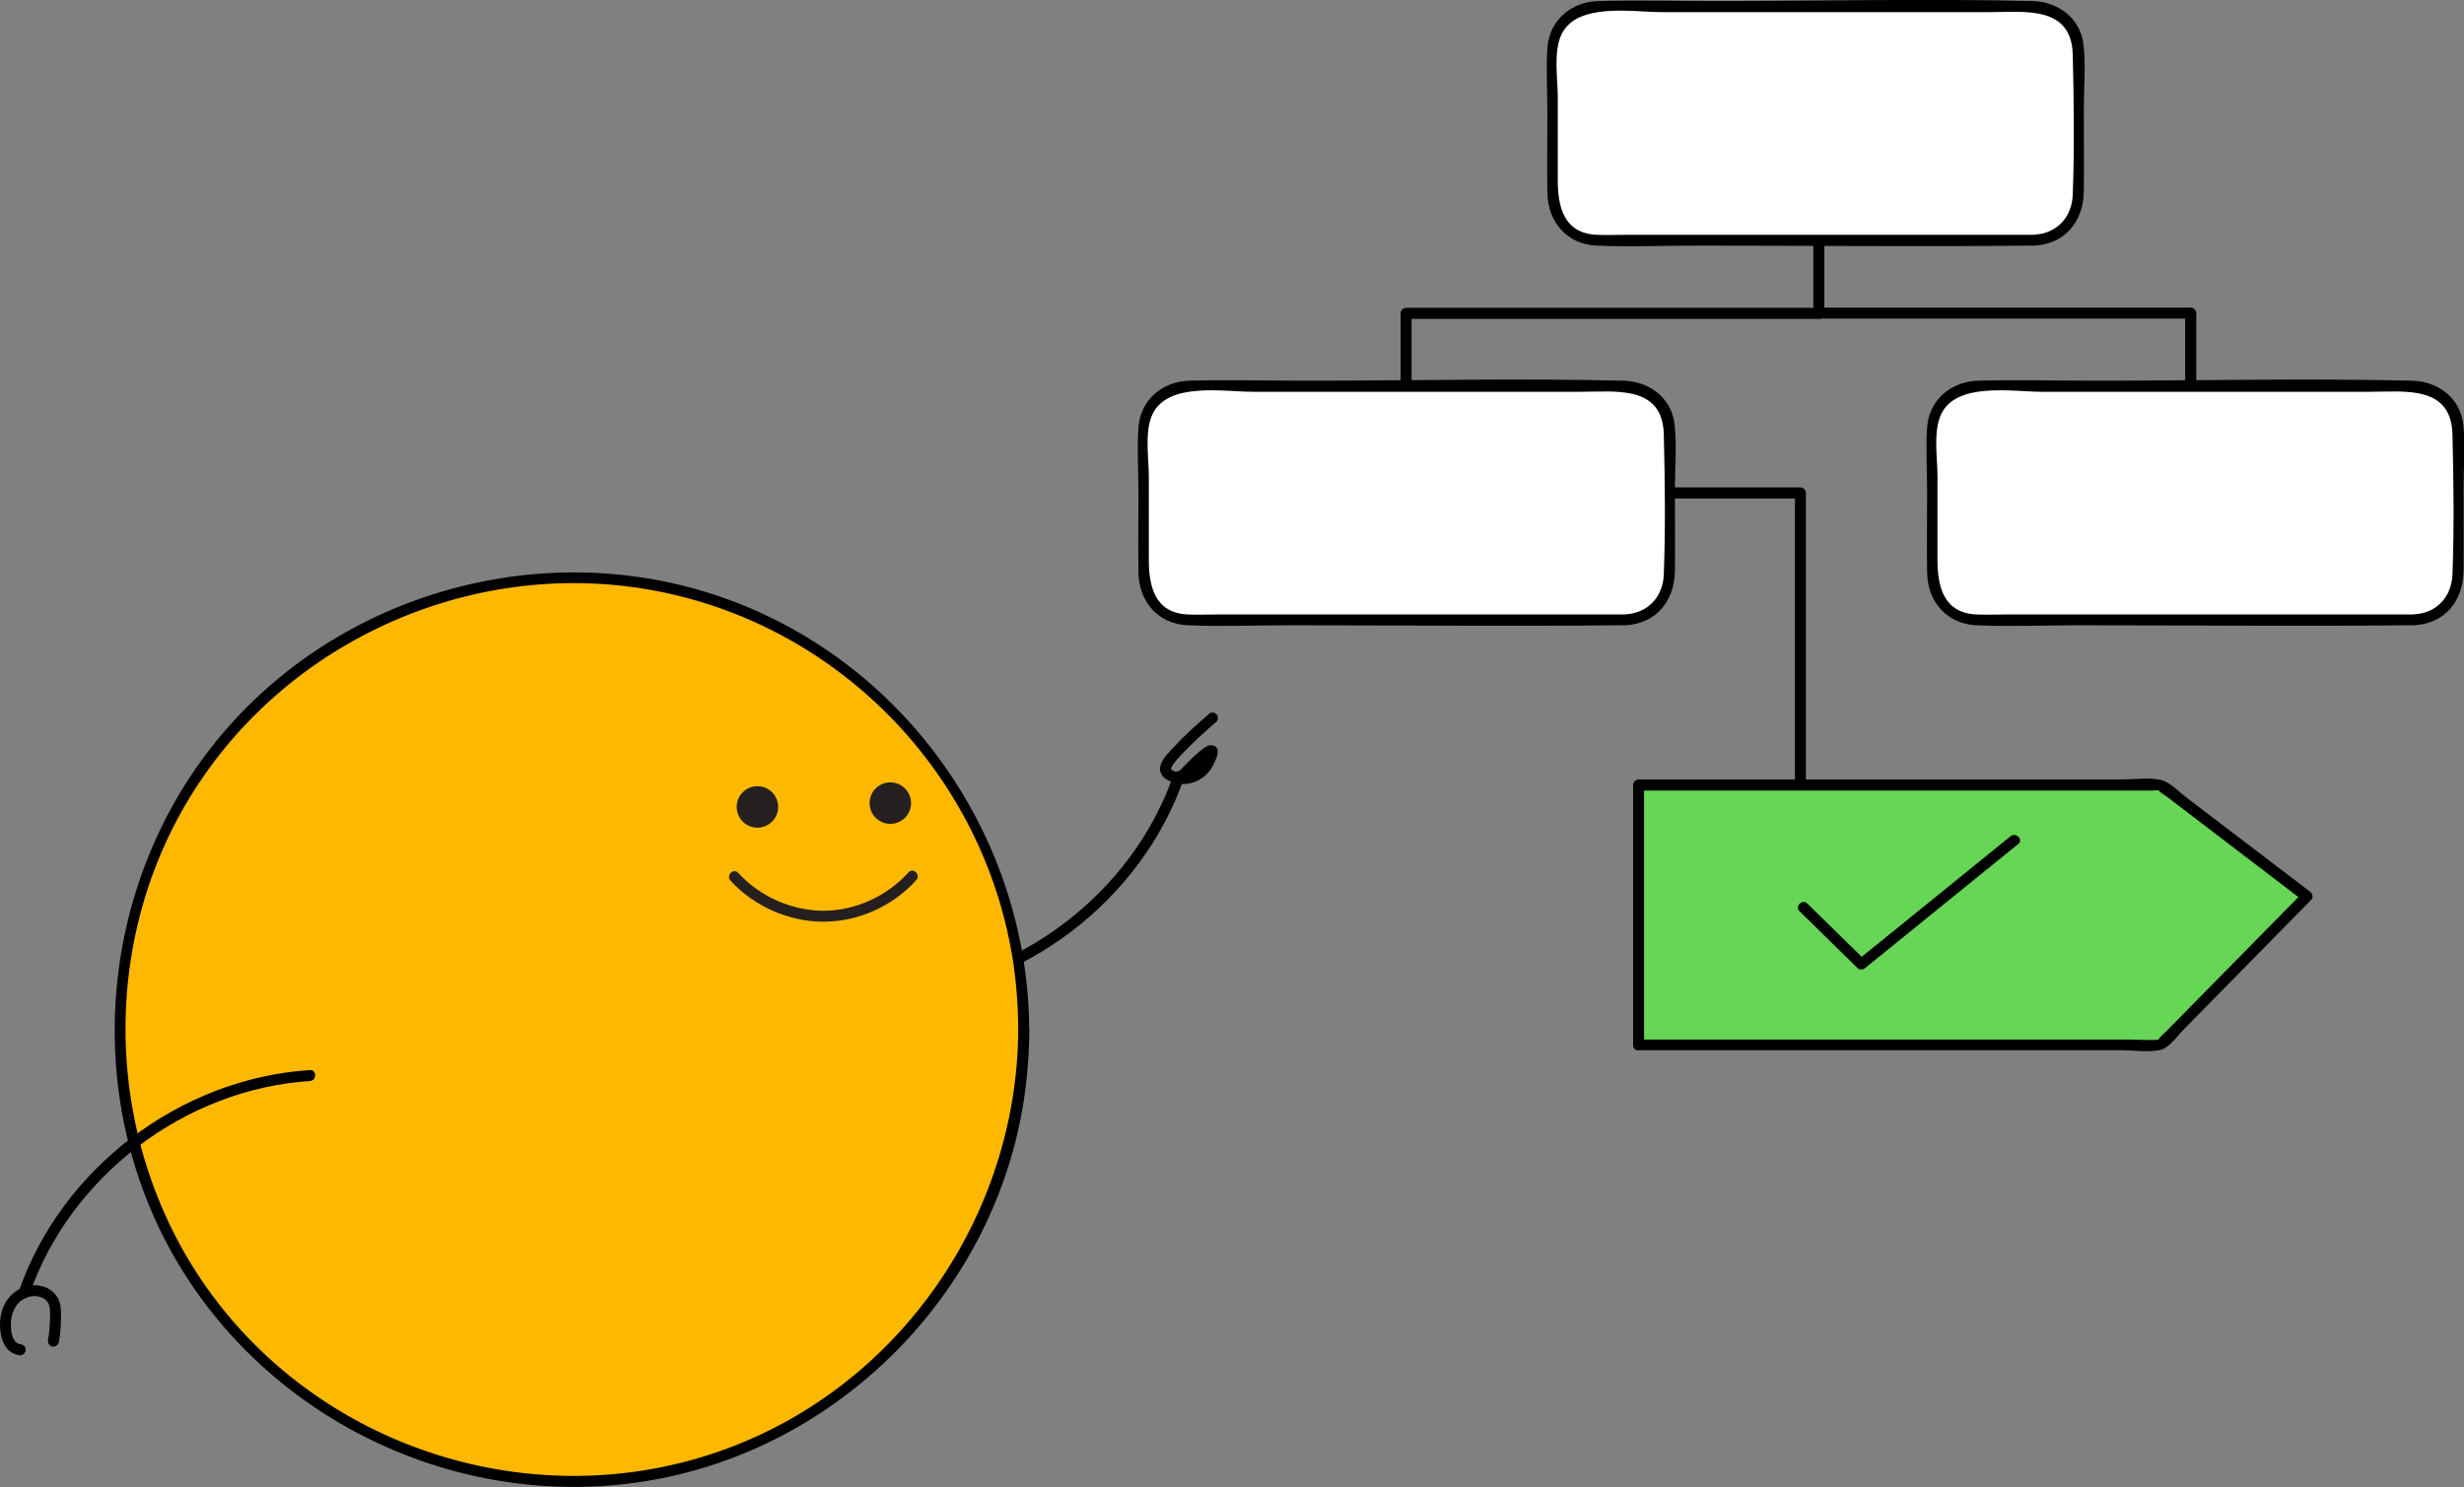 <?xml version="1.0" encoding="UTF-8"?>
<svg xmlns="http://www.w3.org/2000/svg" id="Layer_2" viewBox="0 0 168.71 101.85">
  <rect x="0" y="0" width="168.71" height="101.85" fill="#808080" stroke="none"/>
  <defs>
    <style>.cls-1{fill:#67d555;}.cls-2{fill:#fff;}.cls-3{fill:#ffb800;}.cls-4{fill:#261f20;}</style>
  </defs>
  <g id="Layer_1-2">
    <path d="M80.35,53.06c-2.81,8.11-10.65,14.06-19.21,14.62-.48,.03-.48,.78,0,.75,8.91-.58,17.01-6.73,19.94-15.17,.16-.46-.57-.65-.72-.2h0Z"></path>
    <path d="M82.75,48.92c-.88,.75-1.74,1.53-2.51,2.38-.35,.38-.93,.95-.79,1.53,.1,.44,.53,.64,.93,.77,.53,.16,1.08,.11,1.58-.12s.88-.63,1.12-1.11c.17-.35,.59-1.14-.02-1.32-.34-.1-.68,.21-.91,.4-.48,.4-.92,.85-1.35,1.3-.33,.35,.2,.88,.53,.53s.68-.7,1.04-1.03c.23-.21,.37-.33,.61-.48,.07-.04-.08,.02-.02,0,.01,0,.02,0,.03,0-.08,.01-.14,.01-.22-.03l-.15-.22s0-.03,0,.02c-.09,.17-.14,.35-.23,.52-.18,.34-.45,.61-.8,.77s-.72,.14-1.09,.02c-.11-.04-.21-.08-.3-.15-.1-.08,.01,0-.02-.02,0,0,0-.03,0-.04,0-.01,0,.11,0,0,0-.08-.04,.09,0,0,.01-.03,.02-.06,.03-.09-.04,.12,0,0,.02-.04,.03-.05,.06-.1,.09-.15,.14-.21,.37-.46,.58-.69,.75-.79,1.55-1.53,2.38-2.24,.15-.13,.14-.39,0-.53-.15-.15-.38-.13-.53,0h0Z"></path>
    <g>
      <circle class="cls-3" cx="39.13" cy="70.52" r="30.96"></circle>
      <path d="M69.72,70.52c-.07,12.74-8.14,24.43-20.18,28.77-12,4.33-25.73,.59-33.91-9.19-8.27-9.88-9.36-24.38-2.69-35.4,6.62-10.94,19.71-16.7,32.25-14.18s22.13,12.67,24.14,25.1c.26,1.62,.38,3.25,.39,4.89,0,.48,.75,.48,.75,0-.07-13.04-8.3-24.94-20.57-29.44-12.37-4.54-26.66-.61-35,9.57-8.31,10.14-9.39,24.83-2.6,36.06,6.77,11.18,20.1,17.07,32.93,14.55,12.71-2.49,22.86-13.02,24.86-25.83,.25-1.63,.38-3.27,.39-4.92,0-.48-.75-.48-.75,0Z"></path>
    </g>
    <g>
      <g>
        <circle class="cls-4" cx="51.86" cy="55.26" r="1.42"></circle>
        <circle class="cls-4" cx="60.96" cy="55" r="1.42"></circle>
      </g>
      <path class="cls-4" d="M50.02,60.31c1.62,1.77,4.03,2.83,6.43,2.81s4.71-1.1,6.29-2.85c.32-.36-.21-.89-.53-.53-1.45,1.61-3.6,2.61-5.76,2.63s-4.41-.95-5.9-2.59c-.33-.36-.86,.17-.53,.53h0Z"></path>
    </g>
    <path d="M2.01,88.65c2.81-8.11,10.65-14.06,19.21-14.62,.48-.03,.48-.78,0-.75-8.91,.58-17.01,6.73-19.94,15.17-.16,.46,.57,.65,.72,.2h0Z"></path>
    <path d="M4.02,91.95c.08-.41,.13-.82,.14-1.24s.04-.83-.02-1.25c-.11-.78-.7-1.31-1.47-1.42-.82-.12-1.62,.25-2.12,.9-.44,.58-.6,1.36-.54,2.08,.07,.85,.43,1.69,1.37,1.79,.2,.02,.38-.19,.38-.38,0-.22-.17-.35-.38-.38-.44-.05-.58-.61-.62-.99-.05-.55,.02-1.12,.32-1.59s.81-.73,1.35-.71c.27,.01,.55,.11,.74,.3,.16,.16,.21,.33,.24,.55,.04,.34,.02,.71,0,1.06s-.05,.72-.12,1.08c-.04,.2,.06,.4,.26,.46,.18,.05,.42-.06,.46-.26h0Z"></path>
    <g>
      <rect class="cls-2" x="106.28" y=".45" width="36" height="16" rx="3" ry="3"></rect>
      <path d="M139.28,16.08h-27.91c-.68,0-1.36,.03-2.04,0-2.27-.1-2.67-1.94-2.67-3.75V6.62c0-1.25-.31-3.08,.25-4.25,1.05-2.23,4.87-1.54,6.88-1.54h22.46c2.36,0,5.58-.47,5.67,2.9,.08,3.19,.12,6.43,0,9.62-.06,1.52-1.08,2.64-2.62,2.72-.48,.03-.48,.78,0,.75,2.1-.11,3.35-1.67,3.38-3.7,.02-1.89,0-3.78,0-5.67,0-1.44,.14-2.95-.02-4.38-.21-1.84-1.75-2.96-3.52-3-7.19-.17-14.41,0-21.6,0-2.69,0-5.4-.07-8.09,0-1.86,.05-3.37,1.31-3.5,3.21-.1,1.46,0,2.95,0,4.42,0,1.84-.03,3.67,0,5.51,.03,1.99,1.34,3.52,3.38,3.61,2.29,.1,4.61,0,6.9,0,7.54,0,15.08,.08,22.61,0,.16,0,.32,0,.48,0,.48,0,.48-.75,0-.75Z"></path>
    </g>
    <g>
      <rect class="cls-2" x="78.28" y="26.45" width="36" height="16" rx="3" ry="3"></rect>
      <path d="M111.28,42.08h-27.91c-.68,0-1.36,.03-2.04,0-2.27-.1-2.67-1.94-2.67-3.75v-5.71c0-1.25-.31-3.08,.25-4.25,1.05-2.23,4.87-1.54,6.88-1.54h22.46c2.36,0,5.58-.47,5.67,2.9,.08,3.19,.12,6.43,0,9.62-.06,1.52-1.08,2.64-2.62,2.72-.48,.03-.48,.78,0,.75,2.1-.11,3.35-1.67,3.38-3.7,.02-1.89,0-3.78,0-5.67,0-1.44,.14-2.95-.02-4.38-.21-1.84-1.75-2.96-3.52-3-7.19-.17-14.41,0-21.6,0-2.69,0-5.4-.07-8.09,0-1.86,.05-3.37,1.31-3.5,3.21-.1,1.46,0,2.95,0,4.42,0,1.84-.03,3.67,0,5.51,.03,1.99,1.34,3.52,3.38,3.61,2.29,.1,4.61,0,6.9,0,7.54,0,15.08,.08,22.61,0,.16,0,.32,0,.48,0,.48,0,.48-.75,0-.75Z"></path>
    </g>
    <g>
      <rect class="cls-2" x="132.28" y="26.45" width="36" height="16" rx="3" ry="3"></rect>
      <path d="M165.28,42.08h-27.91c-.68,0-1.36,.03-2.04,0-2.27-.1-2.67-1.94-2.67-3.75v-5.71c0-1.25-.31-3.08,.25-4.25,1.05-2.23,4.87-1.54,6.88-1.54h22.46c2.36,0,5.58-.47,5.67,2.9,.08,3.19,.12,6.43,0,9.62-.06,1.52-1.08,2.64-2.62,2.72-.48,.03-.48,.78,0,.75,2.1-.11,3.35-1.67,3.38-3.7,.02-1.89,0-3.78,0-5.67,0-1.44,.14-2.95-.02-4.38-.21-1.84-1.75-2.96-3.52-3-7.19-.17-14.41,0-21.6,0-2.69,0-5.4-.07-8.09,0-1.86,.05-3.37,1.31-3.5,3.21-.1,1.46,0,2.95,0,4.42,0,1.84-.03,3.67,0,5.51,.03,1.99,1.34,3.52,3.38,3.61,2.29,.1,4.61,0,6.9,0,7.54,0,15.08,.08,22.61,0,.16,0,.32,0,.48,0,.48,0,.48-.75,0-.75Z"></path>
    </g>
    <g>
      <rect class="cls-2" x="112.28" y="54.45" width="36" height="16" rx="3" ry="3"></rect>
      <path d="M145.28,70.08h-27.91c-.68,0-1.36,.03-2.04,0-2.27-.1-2.67-1.94-2.67-3.75v-5.71c0-1.25-.31-3.08,.25-4.25,1.05-2.23,4.87-1.54,6.88-1.54h22.46c2.36,0,5.58-.47,5.67,2.91,.08,3.19,.12,6.43,0,9.62-.06,1.52-1.08,2.64-2.62,2.72-.48,.03-.48,.78,0,.75,2.1-.11,3.35-1.67,3.38-3.7,.02-1.89,0-3.78,0-5.67,0-1.44,.14-2.95-.02-4.38-.21-1.84-1.75-2.96-3.52-3-7.19-.17-14.41,0-21.6,0-2.69,0-5.4-.07-8.09,0-1.86,.05-3.37,1.31-3.5,3.21-.1,1.46,0,2.95,0,4.42,0,1.84-.03,3.67,0,5.51,.03,1.99,1.34,3.52,3.38,3.61,2.29,.1,4.61,0,6.9,0,7.54,0,15.08,.08,22.61,0,.16,0,.32,0,.48,0,.48,0,.48-.75,0-.75Z"></path>
    </g>
    <path d="M124.16,16.54v4.92l.38-.38h-28.26c-.2,0-.38,.17-.38,.38v4.97c0,.48,.75,.48,.75,0v-4.97l-.38,.38h28.26c.2,0,.38-.17,.38-.38v-4.92c0-.48-.75-.48-.75,0h0Z"></path>
    <path d="M150.38,26.42v-4.97c0-.2-.17-.38-.38-.38h-25.46c-.48,0-.48,.75,0,.75h25.46l-.38-.38v4.97c0,.48,.75,.48,.75,0h0Z"></path>
    <path d="M114.65,34.14h8.63l-.38-.38v20.67c0,.48,.75,.48,.75,0v-20.67c0-.2-.17-.38-.38-.38h-8.63c-.48,0-.48,.75,0,.75h0Z"></path>
    <g>
      <polygon class="cls-1" points="112.22 71.55 147.97 71.55 157.97 61.38 147.97 53.76 112.22 53.76 112.22 71.55"></polygon>
      <path d="M112.22,71.92h32.94c.85,0,1.85,.15,2.68,0,.67-.12,1.17-.9,1.64-1.38l8.75-8.9c.19-.19,.11-.44-.08-.59l-8.44-6.43c-.57-.43-1.18-1.13-1.9-1.24-.82-.13-1.77,0-2.6,0h-33.01c-.2,0-.38,.17-.38,.38v17.79c0,.48,.75,.48,.75,0v-17.79l-.38,.38h35.12c.19,0,.43-.04,.61,0-.37-.09,.33,.33,.5,.46l9.33,7.12-.08-.59-7.59,7.71-1.8,1.83c-.15,.15-.36,.31-.48,.49-.15,.24-.12,.06,.11,.03-.68,.08-1.43,0-2.12,0h-33.61c-.48,0-.48,.75,0,.75Z"></path>
    </g>
    <path d="M123.22,62.41l3.96,3.88c.16,.15,.37,.13,.53,0l9.18-7.44,1.3-1.05c.37-.3-.16-.83-.53-.53l-9.18,7.44-1.3,1.05h.53l-3.96-3.88c-.35-.34-.88,.19-.53,.53h0Z"></path>
  </g>
</svg>
